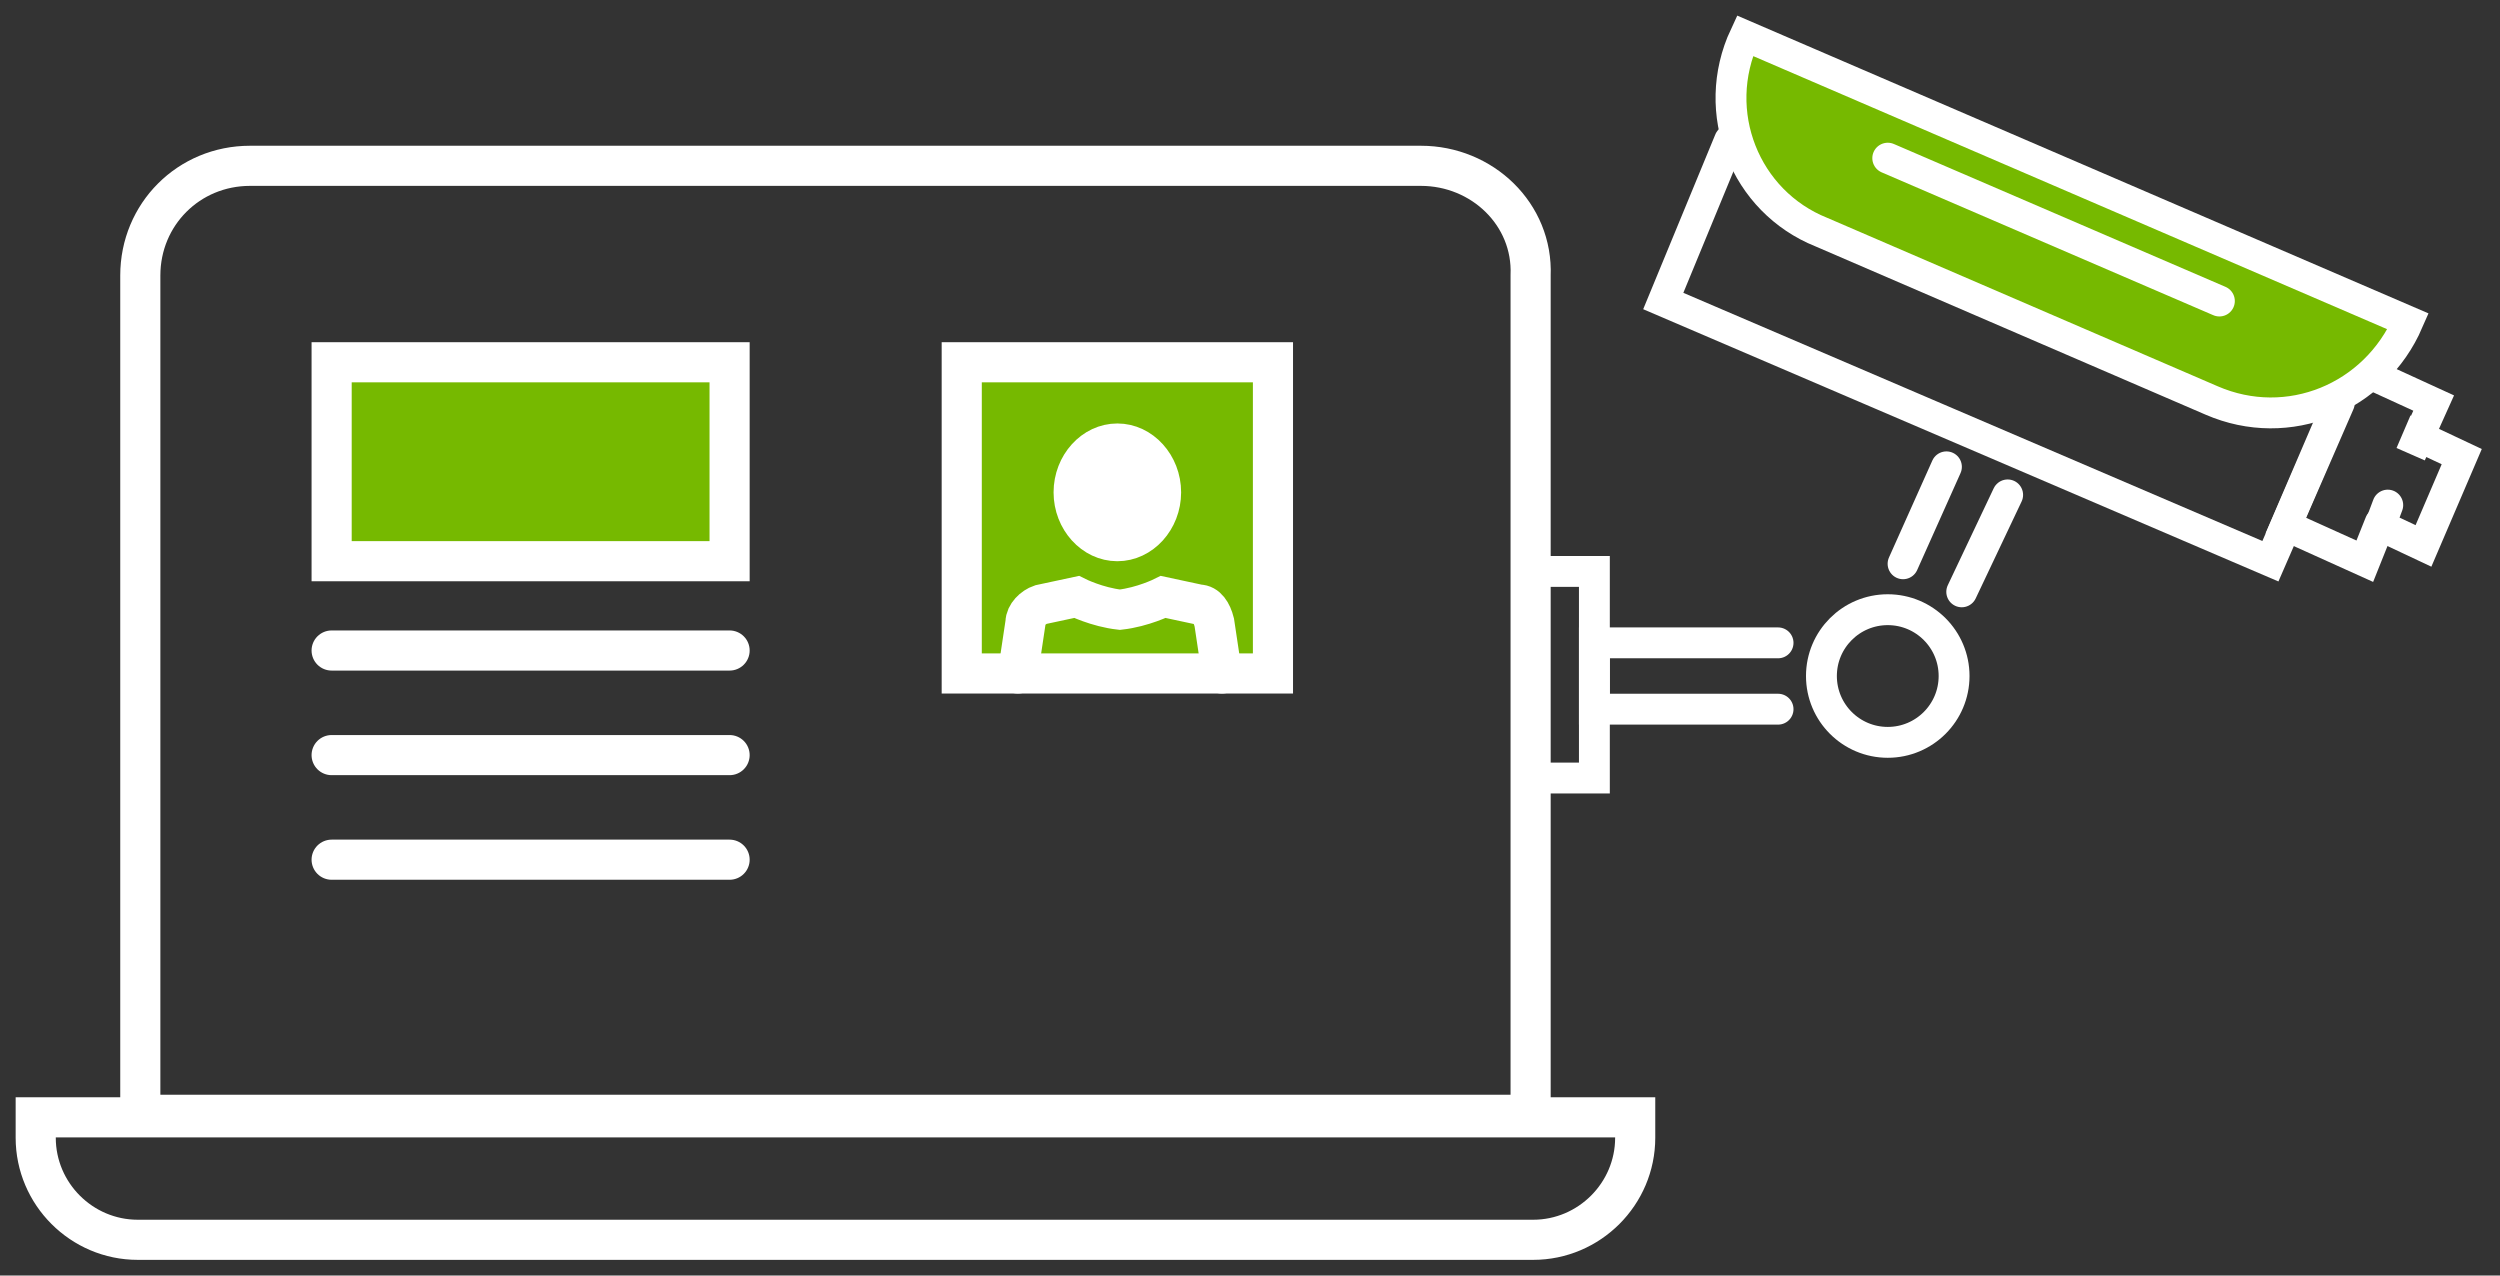 <?xml version="1.0" encoding="utf-8"?>
<!-- Generator: Adobe Illustrator 24.3.0, SVG Export Plug-In . SVG Version: 6.00 Build 0)  -->
<svg version="1.1" id="圖層_1" xmlns="http://www.w3.org/2000/svg" xmlns:xlink="http://www.w3.org/1999/xlink" x="0px" y="0px"
	 viewBox="0 0 98 50" style="enable-background:new 0 0 98 50;" xml:space="preserve">
<rect x="0" y="0" width="98" height="50" fill="#333333" stroke="none"/>
<style type="text/css">
	.st0{fill:#76B900;stroke:#FFFFFF;stroke-width:1.573;stroke-linecap:round;stroke-miterlimit:10;}
	.st1{fill:none;stroke:#FFFFFF;stroke-width:1.573;stroke-linecap:round;stroke-miterlimit:10;}
	.st2{fill:#FFFFFF;stroke:#FFFFFF;stroke-miterlimit:10;}
	.st3{fill:#76B900;}
	.st4{fill:none;stroke:#FFFFFF;stroke-width:1.21;stroke-linecap:round;stroke-miterlimit:10;}
	.st5{fill:none;stroke:#FFFFFF;stroke-width:1.21;stroke-linecap:round;stroke-miterlimit:10;}
</style>
<g id="XMLID_1119_">
	<g id="XMLID_1126_">
		<rect id="XMLID_1130_" x="13" y="14.2" class="st0" width="15.6" height="7.8"/>
		<line id="XMLID_1129_" class="st1" x1="13" y1="25.5" x2="28.6" y2="25.5"/>
		<line id="XMLID_1128_" class="st1" x1="13" y1="29.6" x2="28.6" y2="29.6"/>
		<line id="XMLID_1127_" class="st1" x1="13" y1="33.7" x2="28.6" y2="33.7"/>
	</g>
	<path id="XMLID_1125_" class="st1" d="M60.1,48.6H5.4c-2.2,0-4-1.8-4-4v-0.8h62.7v0.8C64.1,46.8,62.3,48.6,60.1,48.6z"/>
	<path id="XMLID_1124_" class="st1" d="M55.7,6.5H9.8c-2.4,0-4.3,1.9-4.3,4.3v32.9H60V10.8C60.1,8.4,58.1,6.5,55.7,6.5z"/>
	<g id="XMLID_1120_">
		<rect id="XMLID_1121_" x="37.7" y="14.2" class="st0" width="12.2" height="12.2"/>
		<path id="XMLID_2_" class="st1" d="M47.9,26.4l-0.3-2c-0.1-0.4-0.3-0.7-0.6-0.7l-1.4-0.3c0,0-0.8,0.4-1.7,0.5
			c-0.9-0.1-1.7-0.5-1.7-0.5l-1.4,0.3c-0.3,0.1-0.6,0.4-0.6,0.7l-0.3,2"/>
		<path id="XMLID_1122_" class="st2" d="M45.8,19.3c0,1.2-0.9,2.2-2,2.2s-2-1-2-2.2s0.9-2.2,2-2.2C44.9,17.1,45.8,18.1,45.8,19.3z"
			/>
	</g>
</g>
<g>
	<path class="st3" d="M71.4,9.3l15.3,6.6c3,1.3,6.4-0.1,7.7-3.1l0,0l-26-11.2l0,0C67,4.6,68.4,8,71.4,9.3z"/>
	<polyline class="st4" points="67.8,5.5 65.2,11.8 89,22 91.7,15.8 	"/>
	<path class="st4" d="M71.4,9.1l15.3,6.6c3,1.3,6.4-0.1,7.7-3.1l0,0l-26-11.2l0,0C67,4.4,68.4,7.9,71.4,9.1z"/>
	<polyline class="st4" points="93,14.7 95.4,15.8 94.5,17.8 94.8,17.1 96.5,17.9 95,21.4 93.3,20.6 93.6,19.8 	"/>
	<polyline class="st4" points="91.7,15.7 89.6,20.6 92.7,22 93.3,20.5 	"/>
	<line class="st4" x1="87" y1="11.8" x2="74" y2="6.2"/>
	<ellipse class="st5" cx="74" cy="26.5" rx="2.6" ry="2.6"/>
	<polyline class="st4" points="69.7,27.8 62.5,27.8 62.5,25.2 69.7,25.2 	"/>
	<line class="st4" x1="78.7" y1="19.4" x2="76.9" y2="23.2"/>
	<line class="st4" x1="74.6" y1="22.1" x2="76.3" y2="18.3"/>
	<polyline class="st4" points="60.1,30.5 62.5,30.5 62.5,22.4 60.1,22.4 	"/>
</g>
</svg>
